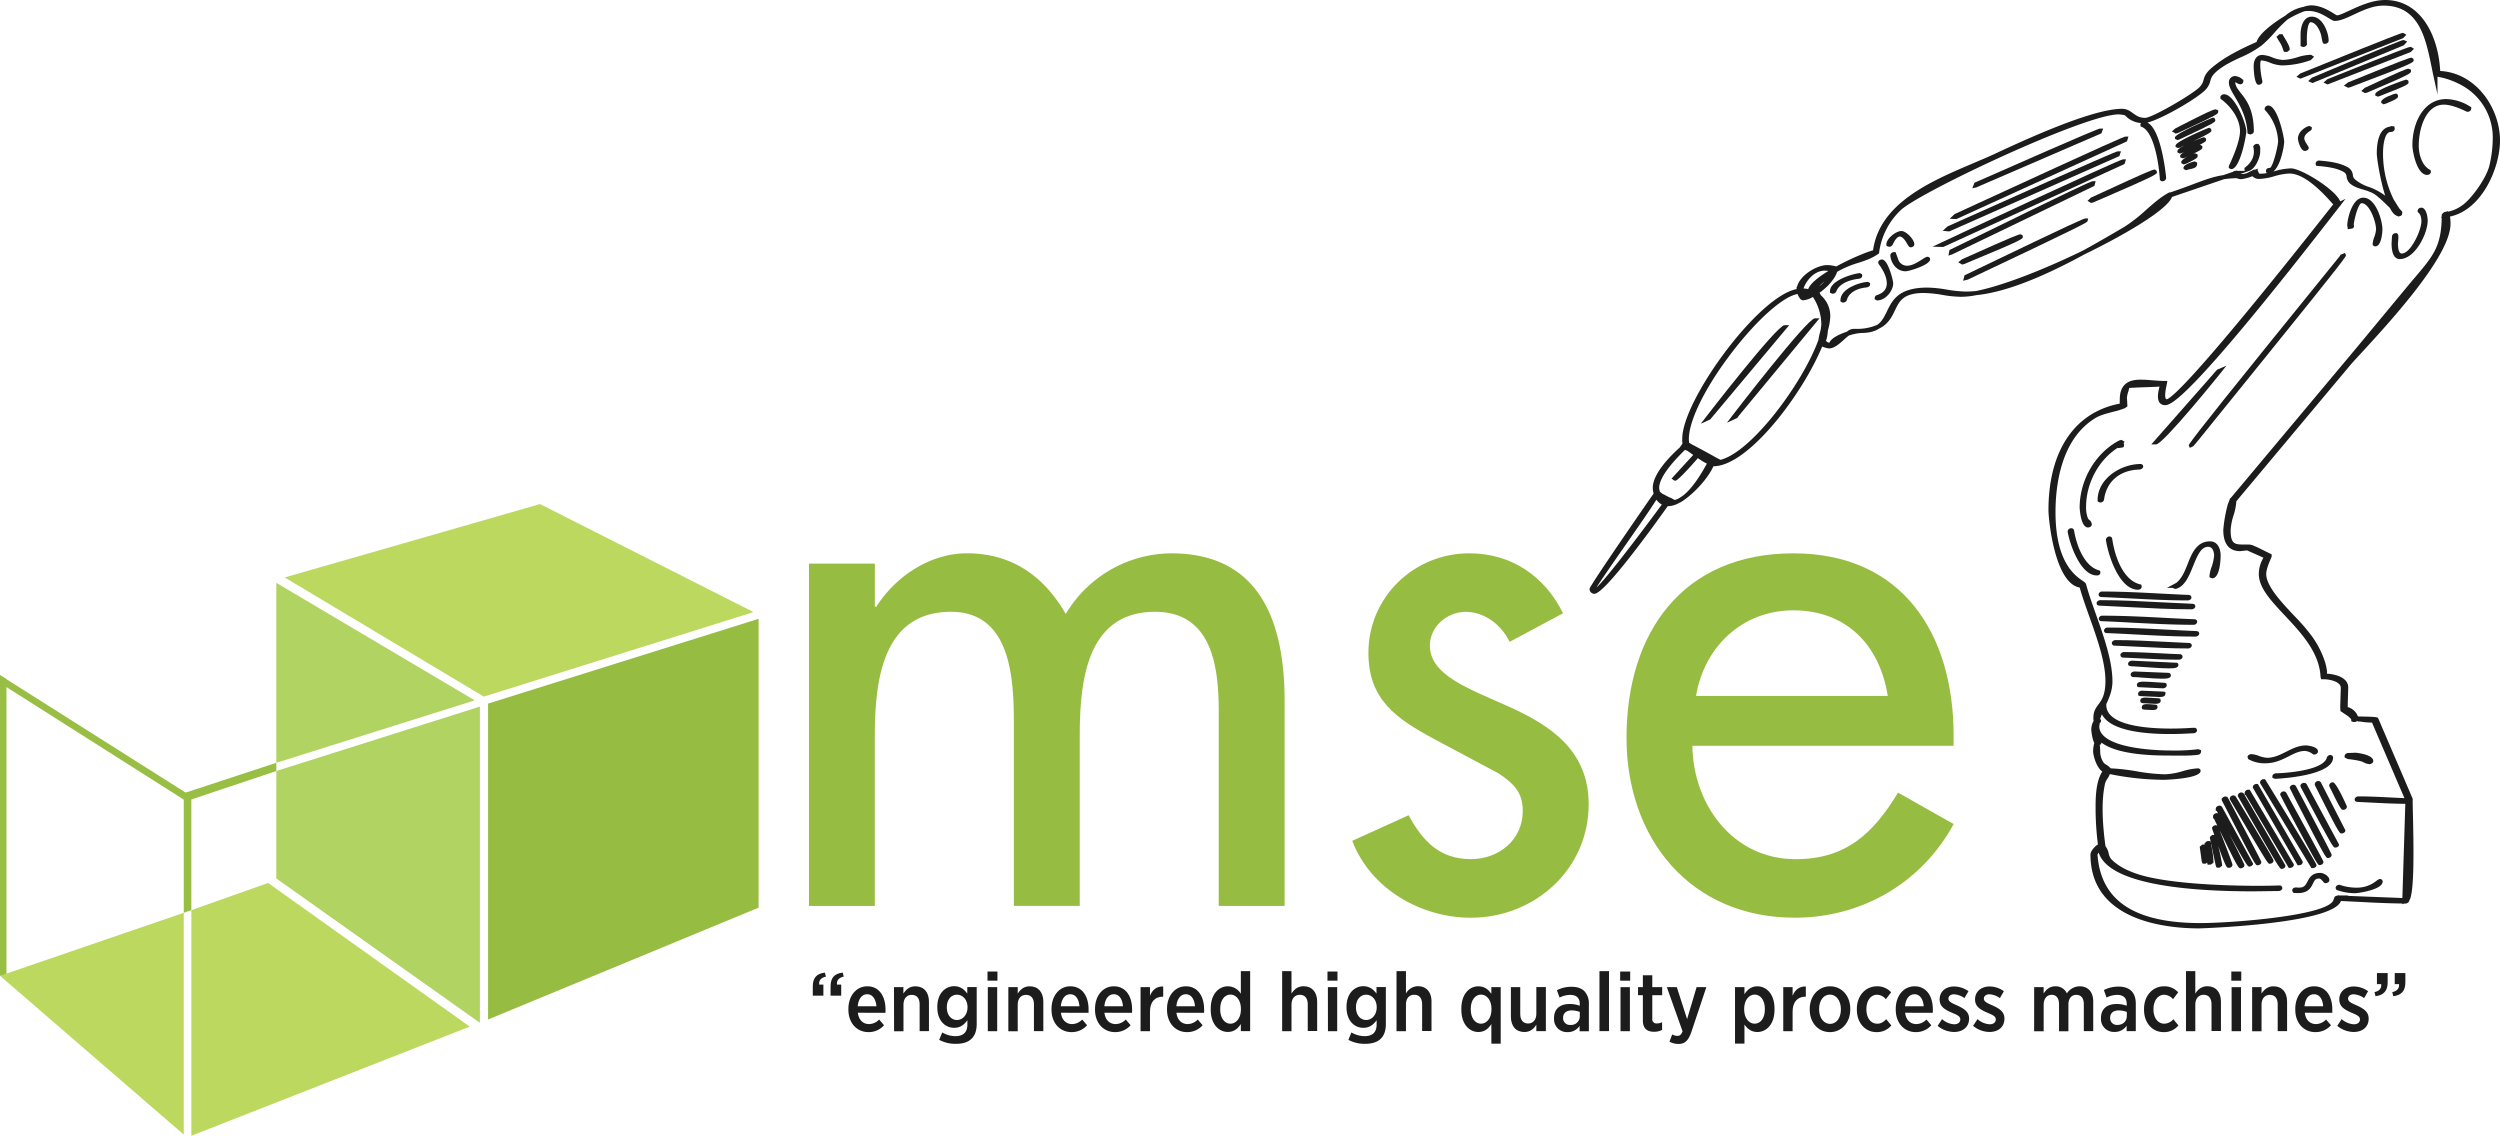 <svg xmlns="http://www.w3.org/2000/svg" viewBox="0 0 1310.3 595.28"><defs><style>.cls-1{fill:#1c1c1c;}.cls-2,.cls-6{fill:#96bc41;}.cls-2{fill-rule:evenodd;}.cls-3{fill:#bcd85f;}.cls-4{fill:#b0d361;}.cls-5{fill:#98bf43;}</style></defs><g id="Layer_2" data-name="Layer 2"><g id="Layer_1-2" data-name="Layer 1"><g id="Layer_2-2" data-name="Layer 2"><g id="Layer_1-2-2" data-name="Layer 1-2"><path class="cls-1" d="M1310.3,73.65c0-17-12.57-35.46-31.34-36.44C1278,18.51,1268.65,0,1250.1,0c-6.77,0-13.71,3.22-18.77,5.55-2.75,1.28-5.35,2.5-6.48,2.5a13,13,0,0,1-1.62-.93c-2.6-1.62-7-4.32-12-4.32a13.33,13.33,0,0,0-4,.83,20.35,20.35,0,0,0-9.52,4.64c-6.36,3.79-13.82,9.53-15,13.73-8,3.55-16.27,7.53-23.14,13.24-3.61,3-4.15,4.91-4.64,6.63a7.78,7.78,0,0,1-2,3.68c-3.19,3.53-24.89,16.22-28.61,16.22-3,0-4.59-1.15-6.34-2.4-1.57-1.16-3.21-2.34-5.76-2.34-15.9,0-51.38,16.47-66.52,23.51l-.89.42c-3.29,1.52-6.89,3-10.72,4.66-21.82,9.25-48.91,20.74-52.39,45.57-3.63,1-11.8,4.37-19.24,8.44h-.12a18.36,18.36,0,0,0-4.66-.69c-5.52,0-14.41,5.36-15.83,11.46l-.22-.09v1.2c-20.44,4-59.93,58.4-59.93,78.4a20.94,20.94,0,0,0,.1,2.63l-1.47,2.06c-4.64,4.17-14.08,13.54-14.08,21.1a11.76,11.76,0,0,0,.44,3c-.69.93-33.57,48.34-33.57,49.91a2.5,2.5,0,0,0,2.4,2.6h.17c5.48,0,31.93-36.8,38.41-45.93h.44a12.3,12.3,0,0,0,5.57-1.71l.46-.2a17.22,17.22,0,0,0,3-2c5.71-4.17,12-11.41,14.47-17h0c18.08,0,46.45-37.32,57-62.75a12.72,12.72,0,0,0,3.58,1c2.72,0,5.4-2.4,8-4.73a28.3,28.3,0,0,1,2.36-2,25.73,25.73,0,0,1,6.55-1.37c4,0,7-.76,9.37-2.31,4.86-2.38,6.68-6.18,8.27-9.52,2.36-4.91,4.37-9.13,15.19-9.13a63.66,63.66,0,0,1,9.64,1,60.24,60.24,0,0,0,9.94,1,42.52,42.52,0,0,0,7.88-.86c14.43-1.47,33-8.49,56.76-21.42,19.82-9.62,43.23-23.07,45.81-30.06l27.26-9.3a56.77,56.77,0,0,1,6.65-.54,6.15,6.15,0,0,0,2.31.54,23.39,23.39,0,0,0,5.93-1.57,4.75,4.75,0,0,0,3.29,1.44,31.54,31.54,0,0,0,8.18-1.42,32,32,0,0,1,8-1.42c8.37,0,18.35,11.14,22.11,15.33l.76.84-1.38,1.74c-73,92.61-84.19,100.24-85.88,100.39-.81,0-.81-1.89-.81-2.09a23.63,23.63,0,0,1,.62-4.66l.54-2.84h-1.38c-2.16,0-4.39-.18-6.55-.35s-4.08-.32-5.92-.32c-2.72,0-5.62.32-7.8,2l-.66.57c-1.6,1.55-2.65,4-2.65,7.87v.47a15.14,15.14,0,0,0,0,1.65c-23.75,4.53-37.37,24.83-37.37,55.87,0,4.84,3.29,38.36,16.37,40.52,1.28,4.59,3.09,9.71,5,15.08,4,11.17,8.49,23.8,8.49,33.86,0,7.39-2,10.09-3.74,12.45-1.32,1.79-2.57,3.46-2.57,6.79a6.21,6.21,0,0,0,.12,1.72,9.12,9.12,0,0,0-1.22,4.62c0,.41.41,4.88,1.57,6.94a17.08,17.08,0,0,0-.62,4.32c0,2.16,1.67,8.44,4.81,10.67-3.51,5.4-3.51,14.23-3.51,19.12a152.71,152.71,0,0,0,.86,16l.35,3.14h0c-1.26.54-3.9,3.38-3.9,5.22,0,34.95,39.85,38.72,57,38.72.71,0,69.94-2.23,74.28-14.35,2.94.12,5.91.29,8.88.42,7.63.41,15.53.81,23.29.88v.4l1.06-.4a2.24,2.24,0,0,0,2.11-.64.61.61,0,0,0,.21-.24l.87-1.94c1.76-5.87,1.84-21.37,1.32-43.73-.1-3.88-.17-6.94-.12-8.05v-.27l-18-42c-.37-.81-.41-1-10.62-1.16h-.08a8,8,0,0,0-5.39-4.93l.29-10.14a5.18,5.18,0,0,0-1.55-3.92c-2.53-2.63-7.23-3.29-9.64-3.44l.1-1.08a31.45,31.45,0,0,0-1.08-5.08,49.12,49.12,0,0,0-6.87-13.47,101.74,101.74,0,0,0-9.28-10.72c-6.87-7.31-14.65-15.6-14.65-21.88,0-2.31,1.35-5.55,2.16-7.49.62-1.39.79-1.81.69-2.33l-.1-.56-.56-.25-2.21-1.08c-1.55-.78-2.9-1.42-4-2l-2.65-1.16a6.79,6.79,0,0,0-2.26-.58h-2.28c-5.1,0-7.44,0-7.44-7.44a29.86,29.86,0,0,1,1.5-7.78,30.09,30.09,0,0,0,1.48-7.46l.09-.12,59.6-71.19c1.16-1.37,3.44-3.83,6.31-6.94,15-16.35,46.26-50.36,46.26-67.19a21.72,21.72,0,0,0-.27-3.78C1300.92,109.94,1310.3,87.93,1310.3,73.65ZM1169.18,261l-.47.32v.24l-1.08,2.8a74.68,74.68,0,0,0-2.36,13.35c0,9.23,4.73,11.16,8.83,11.16h0l3.65-.39h0l8.54,3.8-.88,1.72a16.77,16.77,0,0,0-1.52,6.79c0,7.32,6.33,14,13.64,21.81,8.52,9.08,18.16,19.36,18.73,32.29l.29,1.11h1.1c2.82,0,6.68.79,8.34,2.53a2.79,2.79,0,0,1,.87,2.18l-.3,9.23h0v.89l.12,1.88.84.54c1,.69,1.91,1.26,2.67,1.8a6.11,6.11,0,0,1,.67.46l1.44,1.4v.25l.08.88.73.29.67.1a3.06,3.06,0,0,0,1.71-.51l1,.39v-.22a41,41,0,0,0,6.73.64l17,39.6-7-.34c-5.67-.3-11.49-.59-17.21-.59-.66,0-1.89.57-1.89,1.62l.22.81.59.32.52.14,8.44.42c5.5.27,11.16.57,16.78.59l-1.54,49.37-28.76-1.13.44-.19h-5.1v-.23l-.52.25a3.14,3.14,0,0,0-1.57.66l-.52,1.38c-1.67,8.51-53.76,12.39-69.76,12.39-34.64,0-52.34-11.76-54-35.95l.61-1c5.3,16.66,46.4,20.32,81,20.32l13.37-.17c.64,0,1.91-.5,1.91-1.6l-.22-.76-.81-.56h-.37c-3.41.12-7.36.19-11.73.19-10.08,0-44.44-.44-62-5.91-6.55-2.06-11.38-4.74-14.7-8.22a7.79,7.79,0,0,1-1.25-3.07,8.8,8.8,0,0,0-1.64-3.58c-1.23-9.3-2.53-22.67-.18-32.93a8.87,8.87,0,0,1,1.28-2.53,14.51,14.51,0,0,0,1.21-2.31,146.51,146.51,0,0,0,28.33,3c.23,0,19.24-.49,19.24-4.73l-.22-.79-.83-.49H1152a33.49,33.49,0,0,0-8,1.47,37.52,37.52,0,0,1-9.28,1.65,95.68,95.68,0,0,1-15-1.6,106.2,106.2,0,0,0-13.42-1.52l-.89-.83a7.5,7.5,0,0,0-1.52-1.11,5,5,0,0,1-1.25-.93,10.44,10.44,0,0,1-1.89-5.89c0-1.3-.1-2.5-.2-3.53a1.48,1.48,0,0,0,.88-1.2c9,6.77,28.84,6.79,36.62,6.79h6.25a51.89,51.89,0,0,0,7.68-.41,1.77,1.77,0,0,0,1.65-1.6v-.83l-1.42-.49H1152a97.37,97.37,0,0,1-13,.68c-18.72,0-38.72-3.31-38.72-12.66,0-.15.07-.42.12-.74a9.41,9.41,0,0,0,.13-1,1.39,1.39,0,0,0,.69-1.11,1.34,1.34,0,0,0-.49-1c.26-.84.61-1.67.93-2.48,4.26,8.42,21.12,10.35,35.58,10.35,5.57,0,10.06-.29,11.75-.39l.66,0c.66,0,1.87-.54,1.87-1.61l-.25-.82-.81-.46h-1c-1.53.1-6.07.42-11.68.42-12.64,0-33.84-1.6-33.82-12.34V369c1.67-3.56,3.21-7.32,3.21-11.91,0-10.72-4.59-23.65-8.64-35.09-2-5.64-3.9-11-5.17-15.77-.18-.71-.79-1.1-1.84-1.84-3.91-2.67-14.19-9.72-14.19-35.92,0-13.79,2.72-38.58,21.2-49.53,2.36-1.4,5.89-2.3,9-3.11a42,42,0,0,0,5.82-1.77,3,3,0,0,0,.83-.47l.76-.46v-.25l.07-.07-.24-4.42a14,14,0,0,1,.68-3.06,19.57,19.57,0,0,0,.52-2c3.12-.2,6.23-.3,9.3-.42,2.21-.07,4.42-.15,6.58-.27l-.32,1.25c-.81,3.49-.66,5.84.42,7.22a3.4,3.4,0,0,0,2.74,1.22c2.68,0,10.78,0,89.18-101.07l2.38-3.07a1.45,1.45,0,0,0,.56-.71l2.5-3.24-2.75,1.3c-2.65-6.38-20.56-17.29-25.79-17.29a34.11,34.11,0,0,0-8.68,1.49l-.57.15c4-3.29,5.67-13.65,5.67-15.66,0-2.28-3.48-18.92-8.32-18.92a2.12,2.12,0,0,0-1.49.66,1.59,1.59,0,0,0-.42,1.16v.39l.26.27A25.38,25.38,0,0,1,1194,74c0,2.18-2.55,13.23-4.27,14-1.89,0-2.08,1.13-2.08,1.57v.73l.71.35a18,18,0,0,1-3.59.39,1.09,1.09,0,0,1-.81-.25l-.78-1.74.42-.71-1.67.56a2.24,2.24,0,0,0-1.55.52,16.83,16.83,0,0,0-1.62.74,6.52,6.52,0,0,1-3,1h-1.55l4.49-1.55c3.42-1,5.92-7.26,5.92-10v-1.3a3.48,3.48,0,0,0-.62-2.5l-.49-.42H1183a2.34,2.34,0,0,0-1.6.69l-.46.63.12.57c1.25,5.54-2.46,9-4.12,10.31l-.57.44V89.3l.52.25h-4.44v-.22l-.64.22a2.2,2.2,0,0,0-1.49.51l-5.08,1.74c-5.11.77-9.08,2.26-15.09,4.49-3.29,1.26-7.32,2.75-12.54,4.52h0a2.38,2.38,0,0,0-1.57.56c-3.83,2.11-7.47,5.33-11.29,8.69a82.21,82.21,0,0,1-11.39,8.89l-.93.54c-6.16,3.6-13.13,7.7-20.78,11.87-22.12,10.75-43.07,18.65-56.05,21.18-1.82.17-3.56.27-5.23.27a66.83,66.83,0,0,1-9.88-1,64.72,64.72,0,0,0-10.29-1.08c-15.21,0-18.43,6.67-21.27,12.54-1.35,2.75-2.6,5.35-5.06,7a26.51,26.51,0,0,1-10.13,2.11h-2.38a5.71,5.71,0,0,0-3.36,1.47c-3.17,1.06-8,3-9.23,5.81a4.65,4.65,0,0,1-1.28-.54l-.44-.46.57-2.11a24.68,24.68,0,0,0,.39-3.21,31.08,31.08,0,0,0,1.28-7.59,14.4,14.4,0,0,0-4.91-10.94c-.25-.49-.47-1-.71-1.38a38,38,0,0,0,4.44-3.77c1.59-1.62,3.92-4.42,4.76-7.19A50.69,50.69,0,0,1,974,137.76c3.6-1.17,7-2.28,10.4-4.66l.44-.29.12-1a37.29,37.29,0,0,1,11.54-21.93c11-9.77,96.28-49.92,113.85-49.92a16.18,16.18,0,0,1,3.32.45l1.59,1.45a12.93,12.93,0,0,0,6.9,2.64,1.39,1.39,0,0,0-.3,1.16l.08.64.61.21c5.69,2.24,8.66,16.08,9.47,27.29v.59l1,.62h.31a1.93,1.93,0,0,0,2-1.75c0-.27-2.33-25.34-9.84-29,8.2-2.13,26.73-13.1,30.55-17.3a10.16,10.16,0,0,0,2.46-4.63c.49-1.57.88-2.92,3.78-5.33,3.48-2.89,7.77-4.9,11.92-6.87a53.67,53.67,0,0,0,11.22-6.33,62.52,62.52,0,0,0,6.7-6.72,74.57,74.57,0,0,1,6.86-6.91,53.49,53.49,0,0,1,8.74-4.26,13.63,13.63,0,0,1,2.21-.18c4.46,0,8.1,2.27,10.55,3.76,1.42.88,2.36,1.47,3.21,1.47,2.92,0,6.24-1.57,10.07-3.36,4.66-2.18,9.93-4.66,15.48-4.66,18.6,0,22.08,17,25.15,31.9.3,1.45.57,2.85.86,4.2l2.28,10.38V40.2l2.53.52a41.35,41.35,0,0,1,11.21,4.58,31.15,31.15,0,0,1,15.24,27,64.5,64.5,0,0,1-1.74,14.38c-1.5,6.41-8.88,16.78-13.67,20.49a19.47,19.47,0,0,1-7.16,3.58l-.74.15a.81.81,0,0,0-.22,0l.07-.27-1.17.39a2.86,2.86,0,0,0-1,.27l-1.05,1a1.2,1.2,0,0,0-.08.42v.69l-.29.95.29-.1c-.26,15-4.66,20.1-13.88,31-1.6,1.87-3.34,3.93-5.23,6.23l-26,31.36-63.58,75.93h0ZM901.73,241l-2.45-1.27L898,239l-1.79-1c-4.49-2.46-7.38-4-9.22-4.93l-1.67-1c-1.4-8.79,7-27,21.54-46.22,13.55-17.94,27.71-30.55,35.31-31.75a6.85,6.85,0,0,0,.94,1.92l.17.24a2.25,2.25,0,0,0,1.76,1.15,12.06,12.06,0,0,0,5-1.71c.1,0,.22.09.3.14l1.25,2.19a26.75,26.75,0,0,1,3,11.85,19.33,19.33,0,0,1-.83,4.83,28.18,28.18,0,0,0-.66,3.39c-8.42,23.16-35.24,58.91-51.37,62.91ZM871,264.46l-1.1,1.45c-14,19-29.23,38.65-33.13,42,1.67-2.82,8.54-12.71,14.7-21.54,6.87-9.85,13.89-19.93,16.68-24.47A8.54,8.54,0,0,0,871,264.46Zm5.74-2.94-1.18-.69h-.29c-.29-.12-.69-.34-1.15-.58-1.15-.62-2.09-1.11-2.87-1.48l-1.23-1-.22-.81a7,7,0,0,1-.2-1.2c0-4.49,4.57-11.22,13.52-19.95l1.25.46,3,2.11v.15l-11.29,12.34,1.65,1.08h.35c1.59,0,11.55-11.5,11.8-11.83,3.14,2.16,4,2.56,4.44,2.61a3.84,3.84,0,0,0,.22.39c-4.17,7.68-8.37,13.42-12.27,16.51a27.37,27.37,0,0,1-2.75,1.77,10.53,10.53,0,0,1-1.72.66Zm79.68-119.68,1.89.17c-5.2,3.17-9.45,6.53-10.55,9.4a.29.29,0,0,0-.12.1,14.91,14.91,0,0,0-2.39-.32c1.68-4.69,6-9.35,11.18-9.35Zm-2.77,8.07c.9-.93,1.81-1.79,2.69-2.58a19.12,19.12,0,0,1-2.5,2.51Z"/><path class="cls-1" d="M935.3,170.43c-4,0-40.71,47.53-41.07,48l-2.8,3.66,4.93-2.26,41.39-49.39Z"/><path class="cls-1" d="M907.89,217.91l-2.75,3.65,5.58-2.6v-.29l42.91-51.83H951.2C947.15,166.84,908.29,217.39,907.89,217.91Z"/><path class="cls-1" d="M974.34,146.08a1.81,1.81,0,0,0,1.74-1.62l-.19-.75-1-.54h-.42c-3.14.32-15.34,3.68-15.34,9.52v.74l.67.3.73.21a2,2,0,0,0,1.89-1.17C964.33,147.75,971.37,146.43,974.34,146.08Z"/><path class="cls-1" d="M978.61,147.75c-4,.27-14,3.54-14,9.6V158l1.08.59H966c.62,0,1.75-.37,1.94-1.28,1.18-4.44,6.12-6.33,10.41-6.67.9-.12,1.81-.67,1.81-1.62v-.67l-1.17-.63Z"/><path class="cls-1" d="M986.39,136c-.78,0-2,.49-2,1.6l.24.78c1.62,2.09,4.27,6.16,4.27,10.11,0,3-1.67,5-4.93,6.11a1.76,1.76,0,0,0-1.42,1.57v.64l1.1.63h.3c4.26,0,8.31-5,8.31-8.9C992.3,147.14,989.58,136,986.39,136Z"/><path class="cls-1" d="M990.12,129.35a2.17,2.17,0,0,0,1.87-1.11c1.15-2.62,2.57-4.26,3.7-4.26,1.69,0,3.21,2.6,4,4,.61,1,.93,1.64,1.74,1.64s1.91-.49,1.91-1.64c0-2.31-4.14-6.9-6.8-6.9-2.84,0-7.85,4-7.85,7v.71l.61.32Z"/><path class="cls-1" d="M1010.58,134.6h-.29c-.71,0-1.42.44-3,1.45-2,1.27-5,3.21-7.56,3.21a4.85,4.85,0,0,1-4.61-2.72l-1.62-4.4h-.81a1.87,1.87,0,0,0-1.94,1.72c.32,4,3.24,8.32,8,8.32,1.87,0,12.89-3.34,12.89-6.3l-.23-.81Z"/><path class="cls-1" d="M1101.4,69.89l.91-2.5h-1.64c-.47,0-1.45,0-64.3,27.73l-1.52.66-1.13,2.9,2-.42Z"/><path class="cls-1" d="M1114.78,74.09l.8-2.51H1114c-.71,0-6.92,2.61-78,35.31-6,2.75-10.21,4.69-11.56,5.33l-2.58,2.43,3.51.17Z"/><path class="cls-1" d="M1110.36,82l.47-.2.8-2.5h-1.57c-.73,0-7.21,2.65-79.55,35-5,2.25-8.56,3.85-9.77,4.36l-2.52,2.31,3.41.34Z"/><path class="cls-1" d="M1113.5,86l.78-2.48h-1.57c-2,0-94.69,43.33-95.6,43.77l-4.22,2,5.64.15L1113,86.18Z"/><path class="cls-1" d="M1097.72,97.4l.66-2.43h-1.49c-1,0-11.12,4.74-63.83,30.55l-10.77,5.25-.52.25-.56,2.94,1.84-.56,74.2-35.75Z"/><path class="cls-1" d="M1033.43,136.73c26.8-11.11,26.8-11.53,26.8-12.66l-.27-.86-.67-.29-.44-.1c-.71,0-3.48.93-28.44,12.15l-2.08.93-2,1.6,2.14,1.17,1-.27C1030,138.16,1031.44,137.57,1033.43,136.73Z"/><path class="cls-1" d="M1037.48,140.54l-7.34,3.53-.49.22-.73,2.85,2.5-.61c62.4-29.5,62.52-30,62.69-30.6l.37-1.43H1093C1092.22,114.5,1087.51,116.44,1037.48,140.54Z"/><path class="cls-1" d="M1129.47,88.88h-.34c-.91,0-5.2,1.77-27.14,11.91-3,1.4-5.32,2.45-6.14,2.82l-1.76,1.69,1.89,1.08,1.08-.27,4.69-2c28.76-12.46,28.76-12.81,28.76-13.91l-.23-.76Z"/><path class="cls-1" d="M1161.23,57.31c-1.21,0-5.5,2-17.75,8.29-1.57.81-2.77,1.42-3.33,1.69l-1.82,1.6,2,1.13,1.16-.3c.41-.2,1.67-.78,3.38-1.6,17.74-8.17,17.74-8.48,17.74-9.54v-.71l-.63-.32Z"/><path class="cls-1" d="M1160.07,61.65h-.32c-.19,0-19.82,8.32-19.82,10.4v.66l1.27.72,1.11-.35c.32-.17,1.25-.61,2.52-1.2,16.27-7.61,16.27-7.95,16.27-8.95l-.22-.77Z"/><path class="cls-1" d="M1158,67h-.35c-.17,0-17.4,7.14-17.4,9.3V77l1.28.61,1.69-.44c-1.17.71-2,1.42-2,2v.69l1.27.64,1-.3c.15-.07.59-.24,1.13-.49-1.13.74-1.94,1.43-1.94,2v.72L1144,83l1.13-.29c.1-.08.52-.25,1.06-.5a.66.66,0,0,1,.19-.09c-1.64.91-3.11,2-3.11,2.72v.66l1.2.69,1.35-.39c6-2.85,6-3.31,6-4.08V81l-1.1-.61h-.3a4.05,4.05,0,0,0-1.13.32c4.94-2.36,5-2.75,5-3.51v-.66l-1.11-.64h-.29c3.29-1.62,3.39-2,3.39-2.68l-.23-.78-.83-.49h-.32c-.05,0-2.9,1-5.91,2.33,10-4.76,10.06-5.13,10.06-6l-.22-.76Zm-14.78,10.15V77c.37-.17.86-.42,1.47-.69a.94.94,0,0,1,.23-.1c-.58.31-1.17.65-1.66.94Z"/><path class="cls-1" d="M1150.14,84.64c-.4,0-5.7,1.47-5.7,3.24v.64l1.21.69,1-.25a8.72,8.72,0,0,1,1.42-.37c1.38-.27,3.49-.69,3.49-2.67v-.69l-1.11-.59Z"/><path class="cls-1" d="M1165.67,49.4a2.18,2.18,0,0,0-1.57.71,1.23,1.23,0,0,0-.35,1v.59l.45.34c4.53,3.36,9.83,9.77,9.83,16.79,0,3.58-2,10.06-5.64,17.74a1.54,1.54,0,0,0-.24.81V88l1,.62h.32c4.74,0,7.88-18,7.88-19.68C1177.4,65,1171.29,49.4,1165.67,49.4Z"/><path class="cls-1" d="M1171.56,43.15v-.1l.76.41a3.91,3.91,0,0,0,1.89.72,1.61,1.61,0,0,0,1.13-.47,1.65,1.65,0,0,0,.44-1.23v-.54l-.44-.34a6.7,6.7,0,0,0-3.9-1.74,3.21,3.21,0,0,0-3.23,3.21c0,.1,0,.2,0,.3,0,2,1.32,4.29,3,7.11,2.58,4.37,6.16,10.36,6.73,18.77v.64l.58.32.76.25c.67,0,2-.49,2-1.62,0-11.51-4-16.52-6.9-20.17C1172.78,46.58,1171.56,45.06,1171.56,43.15Z"/><path class="cls-1" d="M1212.86,29.72l-1.6-1h-.32a26.51,26.51,0,0,0-7,1.33,28.39,28.39,0,0,1-7.36,1.37,16.93,16.93,0,0,1-5.64-1.35,15.64,15.64,0,0,0-5.3-1.27c-2.75,0-4.45,2.3-4.45,6,0,.1.1,9.65,2.58,9.65.66,0,2-.49,2-1.67v-.3c-.93-3.56-1.61-10.11-.66-10.82a14.82,14.82,0,0,1,4.49,1.13,18.8,18.8,0,0,0,6.48,1.5,45,45,0,0,0,15.09-2.82Z"/><path class="cls-1" d="M1194.4,21.43a15.64,15.64,0,0,1,2.28,4.81l.45.93,1.54.07,1.38-1v-.59c0-1.23-1.11-3.29-3-6.38l-.77-1.35h-1.57l-1.59,1.35.52.86C1193.89,20.57,1194.13,21,1194.4,21.43Z"/><path class="cls-1" d="M1206.47,24.45l.64.19a2.38,2.38,0,0,0,1.62-.68l.39-.57V22.9c-.2-3.09,0-9.52,1.5-11.07.17-.18.27-.18.34-.18,2.85,0,4.79,4,5.5,6.44.07.2.17.76.29,1.38.52,2.77.64,3.51,1.74,3.51.69,0,2-.47,2-1.62,0-4.3-3.11-12.63-8.83-12.63-4.34,0-5.89,5.06-5.89,9.41v6Z"/><path class="cls-1" d="M1259.5,20l1.74-1.8-1.62-.93h-.29c-.69,0-4.49,1.33-46,18.14-3.93,1.57-6.78,2.75-7.68,3.09l-2.07,1.74,2.11,1Z"/><path class="cls-1" d="M1261.66,21.77l-1.57-.69-.47-.09c-.78,0-7,2.48-40.48,16.61-3.76,1.57-6.51,2.75-7.41,3.12l-2,1.81,2.26,1,47.92-19.8Z"/><path class="cls-1" d="M1219.8,41.53l-2,1.74,2.11,1,43.58-17,1.74-1.69-1.59-1h-.34c-.82,0-6.9,2.28-37.82,14.67Z"/><path class="cls-1" d="M1265.05,31.54l-.2-.76-.78-.52h-.35c-.86,0-5.72,1.8-28.9,11.24-2.09.83-3.64,1.47-4.23,1.72l-2.13,1.67,2.23,1.1.91-.2c.59-.24,2.16-.83,4.3-1.64C1265.05,33.14,1265.05,32.69,1265.05,31.54Z"/><path class="cls-1" d="M1240.58,48.57c.32-.17,1.2-.54,2.46-1.06,20.61-8.76,20.61-9.15,20.61-10.23V36.6l-.62-.35-.78-.24c-.91,0-4.37,1.39-20,8.73-1.33.61-2.36,1.1-2.83,1.3l-1.86,1.65,2,1.12Z"/><path class="cls-1" d="M1262.4,43l-.25-.85-.69-.33-.46-.09c-.17,0-16.07,5.35-16.07,7.58v.74l1.34.61.87-.25c.21-.1.93-.39,1.91-.76C1262.4,44.47,1262.4,44.05,1262.4,43Z"/><path class="cls-1" d="M1255.55,49.08c-.64,0-7.48,2.41-7.48,4.23v.63l1.2.74,1.23-.37c6.08-2.45,6.37-3.07,6.37-4l-.16-.74-.82-.54Z"/><path class="cls-1" d="M1272.16,91.68a2.26,2.26,0,0,0,1.55-.68,1.59,1.59,0,0,0,.32-1.26l-.07-.53-.49-.28c-4.25-2.35-5.75-8.27-5.75-12.61,0-8.64,3.51-21.47,13.2-21.47,4.13,0,9.48,2.51,11.24,3.36.74.32.86.39,1.15.39a2.12,2.12,0,0,0,1.5-.66,1.48,1.48,0,0,0,.42-1.15v-.56l-.47-.3a24.36,24.36,0,0,0-12.71-4c-11.58,0-17.66,12.12-17.66,24.1C1264.34,78.68,1266.49,91.68,1272.16,91.68Z"/><path class="cls-1" d="M1231.67,96.17c2,1.72,4.28,2.41,6.73,3.14.64.2,1.25.37,1.89.59h.15c.9.37,1.83.71,2.84,1.18a12.9,12.9,0,0,1,2.65,1.74c2.09,1.74,4.2,3.73,6.68,6.21,1.27,2.5,2.6,3.88,4.05,4.22l.29.29h0l.34-.17h0a2.14,2.14,0,0,0,1.45-.61,1.18,1.18,0,0,0,.19-.25l.2-1.42-.74-.89-.91-1-2.79-4.44A54,54,0,0,1,1249,80c0-3.75.79-10.84,4-10.84h0a2.16,2.16,0,0,0,1.72-.64,1.46,1.46,0,0,0,.37-1.25l-.15-.86h0v-.17l-1.42-.13a2.21,2.21,0,0,0-1,.28c-4.39.66-6.8,5.52-6.8,14,0,2.47,1.72,13.61,4.4,22.18a32.17,32.17,0,0,0-5.75-3.44,23.81,23.81,0,0,0-3.24-1.3,21.51,21.51,0,0,1-6.69-3.7,3.28,3.28,0,0,1-1.25-2.38,5.26,5.26,0,0,0-3-4.25c-4.29-2.3-9.59-2.92-14.79-3.36a1.88,1.88,0,0,0-1.5.81,1.51,1.51,0,0,0-.1,1.4l.27.61h.69c4.07.39,9.72.91,13.67,3.19a3,3,0,0,1,1.47,2.43A5.81,5.81,0,0,0,1231.67,96.17Z"/><path class="cls-1" d="M1209.37,66.29c-2.48,1.1-5,3.48-5,6.37,0,.74,1.2,6.46,3.7,6.46.67,0,2-.47,2-1.62,0-.39-.17-.61-.49-1.1-.51-.74-1.86-2.68-1.86-3.88,0-1.92,2.08-3.27,2.94-3.85.52-.35,1-.64,1-1.3v-.72l-1.28-.64Z"/><path class="cls-1" d="M1233.39,119.41h.15l.07-.27a1,1,0,0,0,.15-.54v-.81l-.15-.07c.76-5.16,2.75-11.22,4.14-11.22,4.23,0,7.59,9.82,7.59,13.67a13.76,13.76,0,0,1-.91,4,12.45,12.45,0,0,0-.86,3.66v.64l1,.66h.35c3.6,0,3.75-8.79,3.75-8.88,0-4.81-3.53-16.64-10-16.64-5.89,0-8.44,11.19-8.44,14.75l.15.54.12,1.25h0l2.51-.4C1233.14,119.64,1233.27,119.53,1233.39,119.41Z"/><path class="cls-1" d="M1269,108.84a2.06,2.06,0,0,0-1.47.66,1.42,1.42,0,0,0-.39,1.13l0,.49.39.31c1,.82,1.57,2.34,1.57,4.57,0,4.76-5.62,16.88-10.28,16.88-1.3,0-2-1.81-2-5.37,0-.22.08-.61.1-1.06.2-2.62.18-3.34-.31-3.88l-.4-.39h-.51a2,2,0,0,0-2,1.55l-.22,3.8c0,6.82,2.33,8.25,4.29,8.25,8,0,14.63-13.33,14.63-20.15C1272.46,115.56,1272.21,108.84,1269,108.84Z"/><path class="cls-1" d="M1228.93,135.09h0c.78-1.21.68-1.38.54-1.6l-.49-.91-2.41,1v.34c-61.69,76.09-75.63,93.71-78.59,98.13l-.18.1v.1c-.73,1.15-.63,1.3-.56,1.47l.51,1,1.8-.84,2.89-3.44c60.14-74.37,73.64-91.11,76.41-95.33Z"/><path class="cls-1" d="M1164.12,195.21l2.8-3.56-4.89,2.11-34.49,39.15h2.52C1133.77,232.91,1163.83,195.58,1164.12,195.21Z"/><path class="cls-1" d="M1099.39,262.11v.66l1.08.59h.3a1.9,1.9,0,0,0,2-1.47c1.23-9.57,8.34-15.61,18.68-15.78.75-.1,1.84-.64,1.84-1.65l-.2-.76-.84-.51h-.36C1111.24,243.26,1099.39,251.06,1099.39,262.11Z"/><path class="cls-1" d="M1094.36,276.46c.69,0,2-.47,2-1.62a3.26,3.26,0,0,0-1.35-2.38,3.4,3.4,0,0,1-.66-.76,15.26,15.26,0,0,1-1-5.91c0-12.59,6.62-24.74,16.66-31.14v.22l2.58-.35c.07,0,.15-.12.25-.19l.24-.05.05-.39a1,1,0,0,0,.12-.47v-.83l-.36-.17.68-.89-1.67-1-1.2.34c-12.39,6.48-20.71,20.64-20.71,35.22C1090,266.23,1090.46,276.46,1094.36,276.46Z"/><path class="cls-1" d="M1100.54,301.05a1.55,1.55,0,0,0,.27-1.3l-.14-.64-.64-.2c-7.36-2.13-11.54-12.24-13-21l-.37-.74-.56-.24-.47-.07a1.84,1.84,0,0,0-1.94,1.74v0c.93,5.92,6.53,23,15.29,23A2.05,2.05,0,0,0,1100.54,301.05Z"/><path class="cls-1" d="M1122.16,308.41a1.56,1.56,0,0,0,.3-1.3l-.18-.69-.66-.17c-8.54-2.11-13.13-13.74-14.58-23.95l-.29-.69-.76-.44h-.29a1.87,1.87,0,0,0-1.94,1.8v0c.93,7,6.67,26.13,16.88,26.13A2.07,2.07,0,0,0,1122.16,308.41Z"/><path class="cls-1" d="M1157.33,286.59c3,0,3.13,4.08,3.13,4.54a23.43,23.43,0,0,1-1.42,6.29,17.53,17.53,0,0,0-1,4.41v.72l.61.29.78.27c4.4,0,4.45-11.44,4.45-11.93,0-3.43-1.45-7.45-5.57-7.45-7.12,0-9.7,6.67-11.76,12-.51,1.25-1,2.45-1.47,3.51a20.92,20.92,0,0,1-3,4.91l-1.4,1.32-4.93,2.63h3l1.28.59.76-.15c4.44-1.45,6.6-6.78,8.69-11.93S1153.52,286.59,1157.33,286.59Z"/><path class="cls-1" d="M1099.88,311.65l.25.78.56.32.52.17c4.9.18,9.81.45,14.74.69,10.14.54,20.59,1.08,30.78,1.08.61,0,1.86-.49,1.86-1.59l-.25-.79-.56-.34-.52-.15c-4.88-.19-9.74-.47-14.67-.71-10.13-.54-20.61-1.08-30.84-1.08A1.83,1.83,0,0,0,1099.88,311.65Z"/><path class="cls-1" d="M1115.91,318.2c10.77.56,22,1.15,32.85,1.15.66,0,1.87-.54,1.87-1.62l-.25-.81-.57-.31-.51-.15c-5.5-.22-11-.49-16.59-.79-10.53-.56-21.42-1.12-32-1.12-.67,0-1.85.54-1.85,1.62l.18.73.78.52h.35C1105.35,317.64,1110.6,317.93,1115.91,318.2Z"/><path class="cls-1" d="M1149.74,327.47a1.85,1.85,0,0,0,1.87-1.62l-.2-.74-.81-.54h-.3c-5.1-.19-10.2-.46-15.35-.73-10.88-.57-22.14-1.15-33.11-1.15a1.8,1.8,0,0,0-1.86,1.59l.2.76.78.52h.32q8.21.33,16.51.81C1128.3,326.91,1139.14,327.47,1149.74,327.47Z"/><path class="cls-1" d="M1151.85,330.91l-.51-.15c-5.08-.2-10.18-.47-15.29-.74-10.36-.54-21.06-1.1-31.46-1.1a1.83,1.83,0,0,0-1.86,1.62l.19.73.79.54h.32c5.13.2,10.28.47,15.43.74,10.31.54,21,1.1,31.34,1.1.63,0,1.86-.56,1.86-1.62l-.24-.81Z"/><path class="cls-1" d="M1147.75,337h-.32c-4.12-.17-8.29-.39-12.48-.61-8.62-.44-17.55-.91-26.24-.91-.68,0-1.86.54-1.86,1.59l.19.72.74.59h.39c4.3.17,8.64.39,13,.61,8.47.44,17.23.88,25.74.88.67,0,1.85-.54,1.85-1.59l-.2-.74Z"/><path class="cls-1" d="M1143,342.88h-.36c-3.42-.1-6.83-.27-10.24-.47-6.3-.32-12.86-.66-19.23-.66-.67,0-1.84.54-1.84,1.59l.19.71.71.59h.4q4.71.18,9.42.44c6.57.34,13.37.68,20,.68.79,0,1.89-.56,1.89-1.59l-.19-.71Z"/><path class="cls-1" d="M1141,347.37l-23.63-1.1c-.69,0-2,.49-2,1.67l.14.73.59.35.56.14c1.75.08,4.2.25,6.92.44,4.49.32,9.6.69,13.08.69,2.9,0,5.11-.15,5.11-1.81l-.22-.79Z"/><path class="cls-1" d="M1136.91,352.67l-18.21-.74c-.69,0-2,.5-2,1.62l.22.77.76.53h.34c1.23,0,3,.17,5,.32,3.44.24,7.37.54,10.16.54,2.06,0,4.64,0,4.64-1.79l-.22-.74Z"/><path class="cls-1" d="M1134.72,357.92l-.31-.05c-1.8-.09-3.59-.22-5.31-.34-2.08-.15-4.07-.27-5.54-.27-1.25,0-3.58,0-3.58,1.74l.19.86.72.3,12.75.61h0c.62,0,2-.39,2-1.69l-.19-.89Z"/><path class="cls-1" d="M1122.6,362c-.63,0-2,.39-2,1.69l.2.88.79.27h.32c2,.08,3.77.17,5.34.27,1.87.1,3.41.2,4.54.2s3.15,0,3.15-1.72v-.86l-.84-.24Z"/><path class="cls-1" d="M1131.49,366l-.3-.05c-1.1,0-2.16-.12-3.12-.16-1.39-.1-2.6-.18-3.48-.18s-2.85,0-2.85,1.72l.2.78.61.33.49.12c1.28,0,2.48.12,3.56.19,1.23.08,2.28.13,3.09.13s2.78,0,2.78-1.72l-.2-.88Z"/><path class="cls-1" d="M1130,369.36l-2.43-.22c-1-.05-1.81-.1-2.43-.1s-2.6,0-2.6,1.69l.22.91.81.25.3.05,2.45.12c.91,0,1.62.09,2.14.09,1.57,0,2.35-.54,2.35-1.69l-.19-.81Z"/><path class="cls-1" d="M1178.6,398a17.31,17.31,0,0,0,8.66,2.06c5.15,0,9-2,12.37-3.68,2.92-1.49,5.42-2.79,8.41-2.79a7.52,7.52,0,0,1,4,1.54l.52.35h.34c.79,0,2-.54,2-1.65,0-2.72-6.11-3.14-6.16-3.14-4,0-7.24,1.67-10.41,3.26s-6.3,3.22-10.11,3.22a14.61,14.61,0,0,1-4.32-1,12.87,12.87,0,0,0-3.92-.91c-.64,0-2,.42-2,1.59l.32.94Z"/><path class="cls-1" d="M1191,406.92v.72l.62.29.8.27h0c.29,0,30.4-1.23,30.4-11.21l-.24-.79-.84-.49h-.29a2,2,0,0,0-1.92,1.35c-1.3,5.47-15.14,7.85-26.6,8.25C1192.27,405.31,1191,405.77,1191,406.92Z"/><path class="cls-1" d="M1238.47,399.39a8.81,8.81,0,0,0,3.41,1.13c.72,0,2-.56,2-1.64,0-3.56-9.23-4.37-9.35-4.37l-4,.17c-.59.1-1.67.56-1.67,1.62v.7l1.62.83S1236.41,398.41,1238.47,399.39Z"/><path class="cls-1" d="M1220.76,411.69l.14.54c.12.26.49,1,1,2,5,10.21,5.29,10.21,6.25,10.21a1.87,1.87,0,0,0,1.94-1.67c0-.13-5.55-12.74-7.36-12.74A1.88,1.88,0,0,0,1220.76,411.69Z"/><path class="cls-1" d="M1227.28,436.84c.69,0,2-.49,2-1.65l-12.86-25.12-.45-.47-.34-.17-.44-.07a1.87,1.87,0,0,0-2,1.66l.12.54c.22.47.86,1.7,1.69,3.41C1225.93,436.84,1226.25,436.84,1227.28,436.84Z"/><path class="cls-1" d="M1225.93,442.61l-17-31.64-.47-.46-.39-.15-.39-.07c-.84,0-2,.56-2,1.64l.15.56c.25.47.91,1.75,1.87,3.51,15,28.25,15.24,28.25,16.22,28.25S1225.93,443.73,1225.93,442.61Z"/><path class="cls-1" d="M1202.87,411.54l-.37-.17-.44-.08a2.23,2.23,0,0,0-1.52.66l-.45.62.05.51,2.12,4.28c16.63,32.34,16.8,32.34,17.81,32.34.69,0,2-.47,2-1.62,0-.23,0-.79-18.76-36.1Z"/><path class="cls-1" d="M1215.75,453.4c.83,0,2-.52,2-1.62,0-.47,0-.59-17.55-32.73l-1.94-3.59-.44-.44-.37-.14-.44-.08a1.86,1.86,0,0,0-1.94,1.67l2.26,4.49C1214.67,453.4,1214.74,453.4,1215.75,453.4Z"/><path class="cls-1" d="M1187.14,408.4h-.61a1.86,1.86,0,0,0-2,1.67v.32l26.63,44.09.31.54h.67c.66,0,2-.49,2-1.62s-26.4-44.07-26.67-44.49Z"/><path class="cls-1" d="M1182.7,410.88a2.3,2.3,0,0,0-1.55.66l-.37.59v.74l23.46,40.63h.66c.69,0,2-.47,2-1.62v-.32l-23.53-40.68Z"/><path class="cls-1" d="M1177,416.69l22.59,38.21h.64c.66,0,2-.49,2-1.62V453l-23.1-39.09h-.66a1.85,1.85,0,0,0-2,1.67v1.15Z"/><path class="cls-1" d="M1175.51,421.87c19.23,33.54,19.41,33.54,20.36,33.54.79,0,1.94-.51,1.94-1.59v-.32L1176.05,416l-.42-.41-.34-.15-.47-.1a1.85,1.85,0,0,0-1.94,1.67v.32l.15.27C1173.37,418.11,1174.26,419.69,1175.51,421.87Z"/><path class="cls-1" d="M1189.59,452.72c.69,0,2-.47,2-1.63,0-.51,0-.76-18.09-30.82l-1.69-2.77-.39-.42-.77-.19a1.9,1.9,0,0,0-2,1.69v.32l2.62,4.42C1188.64,452.72,1188.64,452.72,1189.59,452.72Z"/><path class="cls-1" d="M1164.41,418.7v.52l.13.42c.27.49,1,1.86,2,3.78,15.49,30.1,15.63,30.1,16.66,30.1.84,0,2-.56,2-1.62,0-.44,0-.61-16-30.94l-1.5-2.85-.44-.49-.81-.17a2.35,2.35,0,0,0-1.57.66Z"/><path class="cls-1" d="M1164.1,422.41l-.76-.17c-.84,0-2,.59-2,1.64V425h.47c.24.46.47.85.71,1.3l-.59-.13c-.68,0-2,.49-2,1.67V429h.42l.61,1.3c.42.86.82,1.65,1.18,2.45l-.32-.14-.46-.1a2.45,2.45,0,0,0-1.58.66l-.41.61.12.79c.13.34.42,1.23.86,2.41.07.24.12.39.2.63h-1.08l-.86.69-.42.64,3.14,14.85.42.9,1.47.13,1.43-1.06v-.56a87.37,87.37,0,0,0-2.07-9.87c4.13,11.46,4.54,11.51,5.48,11.51s2-.49,2-1.57c0-.42,0-.74-6.43-17.42v-.18c9.3,19.39,9.76,19.44,10.72,19.44.64,0,2-.49,2-1.62,0-.39,0-.62-8.07-16.56,9.4,17.2,9.91,17.27,10.6,17.27s2-.51,2-1.59l-16.3-29.74Z"/><path class="cls-1" d="M1158.87,441.92l-.37-1.11h-1.66l-1.41,1.16.1.68h-1.25l-1.37,1.13,1.1,7.9.47,1h1.57l.76-.59v.21l.31.94,1.65-.12,1.35-.89v-.63a40.23,40.23,0,0,0-.79-6.66C1159.17,443.9,1159,442.87,1158.87,441.92Z"/><path class="cls-1" d="M1216.12,457.5c-4.37,0-5.67,2.53-6.73,4.54-1,1.84-1.64,3.16-4.22,3.16h-.76a7,7,0,0,0-.91-.07c-2,0-2.11,1.32-2.11,1.59l.15.57.59.73,2.23.07c5.5,0,6.9-2.92,7.91-5,.85-1.77,1.34-2.63,3.18-2.63.87,0,1.6,1,2.07,1.52s.73.92,1.37.92,2-.5,2-1.6C1220.85,459.07,1217.74,457.5,1216.12,457.5Z"/><path class="cls-1" d="M1226.15,463.73c-.78,0-2,.52-2,1.62l.1.52.44.56.32.12a28.21,28.21,0,0,0,9.37,1.6c1.11,0,14.43-1.67,14.43-6.16l-.22-.81-.83-.47h-.3c-.64,0-1.13.37-2,1a16,16,0,0,1-10.09,3.53,26.66,26.66,0,0,1-8.73-1.37Z"/><path class="cls-2" d="M458.52,295.38H424V474.82h34.5V386.66c0-28,3.09-66,39.93-66,31.77,0,32.95,35.68,32.95,59v95.11h34.53V386.66c0-27.61,2.67-66,39.45-66,30.31,0,33.4,29.52,33.4,52.54V474.82h34.53V367.47c0-40.66-12.3-77.46-59.46-77.46a64.83,64.83,0,0,0-55.24,31.79c-11.46-19.92-28.37-31.8-51.75-31.8-19.56,0-37.59,12.27-47.53,28h-.79Z"/><path class="cls-2" d="M819.21,321.43C809.62,301.88,792,290,770.11,290c-29.1,0-52.9,23-52.9,52.16,0,24.54,14.57,34.47,34.52,45.22l33.77,18c8,5.38,12.61,10,12.61,19.59,0,15.33-12.61,25.32-27.19,25.32-16.52,0-25.35-9.62-32.64-23l-29.54,13.4C718.36,466,744.81,481,770.92,481c33.32,0,61.74-25.32,61.74-59.46,0-28.38-20.34-41.42-41.47-51s-41.77-16.48-41.77-32.21c0-10,9.18-17.65,18.78-17.65,10,0,18.82,6.92,23,15.73Z"/><path class="cls-2" d="M888.92,364.77c4.25-25.67,24.17-44.88,51-44.88,27.63,0,45.25,18,49.5,44.88Zm135,26.11V385.5c0-53.34-26.87-95.49-84-95.49-57.88,0-87.43,41.41-87.43,96.65,0,52.9,33.38,94.32,88.24,94.32,34.87,0,66.31-18,83.22-49.07l-29.16-16.49c-13,21.47-27.24,34.89-53.69,34.89-33,0-53.74-28.79-54.08-59.43Z"/><polygon class="cls-3" points="149.22 302.65 283.03 264.19 394.94 320.8 253.55 365.11 149.22 302.65"/><polygon class="cls-4" points="144.82 305.49 248.8 367.07 144.82 399.79 144.82 305.49"/><polygon class="cls-4" points="251.52 370.34 144.82 404.1 144.82 460.42 251.52 536.07 251.52 370.34"/><polygon class="cls-5" points="97.22 420.03 97.22 415.44 144.82 399.79 144.82 404.1 97.22 420.03"/><polygon class="cls-5" points="3.39 511.43 0 511.43 0 353.85 3.39 355.98 3.39 511.43"/><polygon class="cls-5" points="0 357.97 0 353.85 99.48 416.79 99.48 421.11 0 357.97"/><polygon class="cls-5" points="100.29 477.03 96.31 478.41 96.31 416.37 100.29 416.37 100.29 477.03"/><polygon class="cls-3" points="100.29 595.28 246.19 538.06 140.51 462.78 100.29 477.03 100.29 595.28"/><path class="cls-1" d="M426,517c0-4.63,2.19-6.78,6.33-7.23l.56,2.08c-2.68.58-3.78,2.08-3.53,4.21h2.19v5.8H426Zm9.31,0c0-4.63,2.16-6.78,6.37-7.23l.54,2.08c-2.66.58-3.8,2.08-3.53,4.21h2.21v5.8h-5.59Z"/><path class="cls-1" d="M444.66,529.15v-.31c0-7,4.23-11.9,9.89-11.9,6.24,0,9.56,5.21,9.56,12.15v1.72H449.63c.43,3.85,2.82,5.93,5.82,5.93a7.43,7.43,0,0,0,5.32-2.39l2.57,3a10.63,10.63,0,0,1-8.12,3.6C449.32,541,444.66,536.4,444.66,529.15Zm14.7-1.76c-.31-3.63-2-6.29-4.81-6.29s-4.63,2.39-5,6.29Z"/><path class="cls-1" d="M468.55,517.39h4.93v3.38c1.32-2.06,3.17-3.83,6.29-3.83,4.47,0,7.11,3.15,7.11,8v15.48H482v-14c0-3.24-1.51-5-4.13-5s-4.34,1.92-4.34,5.1v14H468.6Z"/><path class="cls-1" d="M492.24,545l1.62-3.87a13.59,13.59,0,0,0,6.89,1.94c4.05,0,6.28-2,6.28-6.08V534.7c-1.61,2.26-3.6,4-6.93,4-4.65,0-8.84-3.69-8.84-10.78v-.18c0-7.14,4.25-10.85,8.84-10.85,3.33,0,5.39,1.84,6.87,3.89v-3.44h4.94v19.32c0,3.45-.92,6-2.64,7.68-1.77,1.88-4.63,2.75-8.28,2.75A17.89,17.89,0,0,1,492.24,545Zm14.86-17v-.09c0-4-2.57-6.57-5.53-6.57s-5.32,2.5-5.32,6.57V528c0,4.07,2.35,6.6,5.32,6.6s5.53-2.67,5.53-6.66Z"/><path class="cls-1" d="M517.57,509.2h5.21V514h-5.21Zm.16,8.19h4.92v23.08h-4.92Z"/><path class="cls-1" d="M528.49,517.39h4.92v3.38c1.3-2.06,3.17-3.83,6.33-3.83,4.43,0,7.09,3.15,7.09,8v15.48h-4.92v-14c0-3.24-1.52-5-4.16-5s-4.34,1.92-4.34,5.1v14h-4.92Z"/><path class="cls-1" d="M551.12,529.15v-.31c0-7,4.19-11.9,9.82-11.9,6.29,0,9.6,5.21,9.6,12.15v1.72H556.07c.42,3.85,2.82,5.93,5.81,5.93a7.46,7.46,0,0,0,5.33-2.39l2.55,3a10.62,10.62,0,0,1-8.08,3.6C555.73,541,551.12,536.4,551.12,529.15Zm14.64-1.76c-.28-3.63-1.93-6.29-4.82-6.29-2.68,0-4.58,2.39-4.94,6.29Z"/><path class="cls-1" d="M573.92,529.15v-.31c0-7,4.18-11.9,9.84-11.9,6.29,0,9.6,5.21,9.6,12.15,0,.29,0,1-.05,1.72H578.86c.43,3.85,2.82,5.93,5.84,5.93a7.46,7.46,0,0,0,5.33-2.39l2.55,3a10.71,10.71,0,0,1-8.1,3.6C578.55,541,573.92,536.4,573.92,529.15Zm14.63-1.76c-.25-3.63-1.9-6.29-4.79-6.29-2.68,0-4.58,2.39-4.94,6.29Z"/><path class="cls-1" d="M597.79,517.39h4.94v4.5c1.19-3,3.43-5,6.93-4.86v5.35h-.24c-4,0-6.69,2.61-6.69,7.87v10.22h-4.94Z"/><path class="cls-1" d="M611.66,529.15v-.31c0-7,4.18-11.9,9.84-11.9,6.29,0,9.6,5.21,9.6,12.15v1.72H616.6c.42,3.85,2.84,5.93,5.84,5.93a7.43,7.43,0,0,0,5.32-2.39l2.56,3a10.7,10.7,0,0,1-8.13,3.6C616.29,541,611.66,536.4,611.66,529.15Zm14.65-1.76c-.27-3.63-1.93-6.29-4.81-6.29-2.66,0-4.58,2.39-4.94,6.29Z"/><path class="cls-1" d="M634.57,529.22v-.56c0-7.81,4.33-11.72,9-11.72a8,8,0,0,1,6.78,3.91V509h4.88v31.43h-4.88V536.7c-1.47,2.25-3.46,4.16-6.78,4.16C639,540.9,634.57,537,634.57,529.22Zm15.81-.11v-.4c0-4.54-2.53-7.43-5.48-7.43s-5.35,2.82-5.35,7.45v.36c0,4.63,2.42,7.45,5.35,7.45S650.38,533.65,650.38,529.11Z"/><path class="cls-1" d="M672,509h4.9v11.73c1.34-2.06,3.2-3.83,6.35-3.83,4.41,0,7.1,3.15,7.1,8v15.48h-4.93v-14c0-3.24-1.56-5-4.16-5s-4.36,1.92-4.36,5.1v14H672Z"/><path class="cls-1" d="M695.77,509.2H701V514h-5.25Zm.2,8.19h4.88v23.08H696Z"/><path class="cls-1" d="M706.71,545l1.59-3.87a14,14,0,0,0,6.93,1.94c4.07,0,6.29-2,6.29-6.08V534.7c-1.61,2.26-3.63,4-7,4-4.61,0-8.79-3.69-8.79-10.78v-.18c0-7.14,4.25-10.85,8.79-10.85,3.38,0,5.43,1.84,6.93,3.89v-3.44h4.9v19.32c0,3.45-.89,6-2.59,7.68-1.84,1.88-4.66,2.75-8.3,2.75A17.89,17.89,0,0,1,706.71,545Zm14.85-17v-.09c0-4-2.59-6.57-5.52-6.57s-5.35,2.5-5.35,6.57V528c0,4.07,2.37,6.6,5.35,6.6s5.52-2.67,5.52-6.66Z"/><path class="cls-1" d="M731.94,509h4.95v11.73a7.17,7.17,0,0,1,6.3-3.83c4.45,0,7.09,3.15,7.09,8v15.48h-4.92v-14c0-3.24-1.52-5-4.16-5s-4.31,1.92-4.31,5.1v14h-4.95Z"/><path class="cls-1" d="M781.65,536.74c-1.46,2.25-3.45,4.16-6.8,4.16-4.56,0-8.93-3.87-8.93-11.68v-.56c0-7.81,4.3-11.72,8.93-11.72,3.37,0,5.39,1.92,6.8,3.91v-3.46h4.9V547h-4.9Zm.07-7.63v-.4c0-4.54-2.53-7.43-5.49-7.43s-5.37,2.82-5.37,7.45v.36c0,4.63,2.4,7.45,5.37,7.45s5.49-2.89,5.49-7.43Z"/><path class="cls-1" d="M791.89,532.85V517.39h4.9v14.05c0,3.22,1.57,5,4.12,5s4.32-1.93,4.32-5.1v-14h5v23.08h-5V537.1c-1.28,2-3.11,3.8-6.25,3.8C794.49,540.9,791.89,537.81,791.89,532.85Z"/><path class="cls-1" d="M814.49,533.85v-.22c0-5,3.28-7.41,8.18-7.41a14.81,14.81,0,0,1,5.31.92v-1c0-3.11-1.81-4.7-5-4.7a12.71,12.71,0,0,0-5.57,1.39L816,519a16.46,16.46,0,0,1,7.63-1.81c3,0,5.32.81,6.8,2.33a9.3,9.3,0,0,1,2.33,6.69v14.31H827.9v-2.84a7.33,7.33,0,0,1-6.4,3.27,6.74,6.74,0,0,1-7-6.45C814.48,534.28,814.48,534.07,814.49,533.85ZM828,532.71v-2.33a11.77,11.77,0,0,0-4.27-.8c-2.82,0-4.48,1.43-4.48,3.89v.07a3.51,3.51,0,0,0,3.35,3.65H823a4.59,4.59,0,0,0,5-4.19A2.64,2.64,0,0,0,828,532.71Z"/><path class="cls-1" d="M838.31,509h5v31.43h-5Z"/><path class="cls-1" d="M849.16,509.2h5.26V514h-5.26Zm.18,8.19h4.92v23.08h-4.92Z"/><path class="cls-1" d="M861.06,534.88V521.59h-2.53v-4.2h2.53v-6.24H866v6.24h5.19v4.2H866v12.29a2.19,2.19,0,0,0,1.81,2.51,2,2,0,0,0,.65,0,5.64,5.64,0,0,0,2.67-.62v4a8.26,8.26,0,0,1-4.07,1C863.64,540.81,861.06,539.38,861.06,534.88Z"/><path class="cls-1" d="M889.22,517.39h5.11l-7.83,23.42c-1.59,4.65-3.47,6.35-6.87,6.35a9.51,9.51,0,0,1-4.63-1.23l1.43-3.75a6.08,6.08,0,0,0,2.66.75c1.32,0,2.08-.56,2.77-2.43l-8.23-23.11h5.22l5.39,16.75Z"/><path class="cls-1" d="M909.36,517.39h4.94v3.71c1.41-2.24,3.43-4.16,6.76-4.16,4.61,0,9,3.89,9,11.66v.62c0,7.74-4.32,11.68-9,11.68-3.36,0-5.37-1.91-6.76-3.94v10h-4.94ZM925,529.11v-.38c0-4.59-2.37-7.45-5.34-7.45s-5.51,2.89-5.51,7.43v.4c0,4.54,2.53,7.43,5.51,7.43S925,533.74,925,529.11Z"/><path class="cls-1" d="M934.64,517.39h4.9v4.5c1.23-3,3.46-5,6.93-4.86v5.35h-.22c-4,0-6.71,2.61-6.71,7.87v10.22h-4.9Z"/><path class="cls-1" d="M948.51,529.15v-.35c0-6.81,4.54-11.86,10.64-11.86s10.61,4.95,10.61,11.79v.38c0,6.82-4.54,11.85-10.67,11.85S948.51,536,948.51,529.15Zm16.33-.06v-.25c0-4.32-2.4-7.56-5.75-7.56s-5.66,3.17-5.66,7.52v.27c0,4.29,2.42,7.58,5.72,7.58C962.64,536.65,964.84,533.4,964.84,529.09Z"/><path class="cls-1" d="M973.22,529.22v-.42c0-6.91,4.52-11.86,10.54-11.86a9.73,9.73,0,0,1,7.41,3.15l-2.76,3.63a6,6,0,0,0-4.65-2.35c-3.22,0-5.54,3.08-5.54,7.47v.23c0,4.47,2.32,7.47,5.7,7.47,2,0,3.33-1,4.69-2.35l2.67,3.26a9.79,9.79,0,0,1-7.67,3.51C977.57,541,973.22,536.09,973.22,529.22Z"/><path class="cls-1" d="M993.6,529.15v-.31c0-7,4.19-11.9,9.87-11.9,6.24,0,9.58,5.21,9.58,12.15,0,.29,0,1-.07,1.72H998.53c.42,3.85,2.81,5.93,5.84,5.93a7.53,7.53,0,0,0,5.32-2.39l2.55,3a10.57,10.57,0,0,1-8.1,3.6C998.23,541,993.6,536.4,993.6,529.15Zm14.66-1.76c-.27-3.63-2-6.29-4.79-6.29s-4.65,2.39-5,6.29Z"/><path class="cls-1" d="M1015.55,537.67l2.33-3.53a10.37,10.37,0,0,0,6.33,2.71c2,0,3.22-1.07,3.22-2.5v-.07c0-1.68-1.79-2.4-4.54-3.56-3.43-1.5-6.29-3.09-6.29-6.85v-.09c0-4.16,3.29-6.75,7.61-6.75a13.31,13.31,0,0,1,7.51,2.48l-2.12,3.62a10.28,10.28,0,0,0-5.48-2c-1.82,0-2.91,1-2.91,2.24v.06c0,1.57,1.86,2.35,4.54,3.54,3.56,1.63,6.29,3.27,6.29,6.91h0c0,4.56-3.47,7-7.92,7A13.74,13.74,0,0,1,1015.55,537.67Z"/><path class="cls-1" d="M1034.14,537.67l2.3-3.53a10.59,10.59,0,0,0,6.38,2.71c2,0,3.22-1.07,3.22-2.5v-.07c0-1.68-1.81-2.4-4.54-3.56-3.44-1.5-6.33-3.09-6.33-6.85v-.09c0-4.16,3.31-6.75,7.65-6.75a13,13,0,0,1,7.45,2.48l-2.08,3.62a10.27,10.27,0,0,0-5.51-2c-1.81,0-2.9,1-2.9,2.24v.06c0,1.57,1.83,2.35,4.54,3.54,3.6,1.63,6.24,3.27,6.24,6.91h0c0,4.56-3.4,7-7.88,7A13.77,13.77,0,0,1,1034.14,537.67Z"/><path class="cls-1" d="M1066.15,517.39h4.95v3.33c1.34-2.06,3.13-3.78,6.19-3.78a6.36,6.36,0,0,1,6,3.71,8.13,8.13,0,0,1,6.71-3.71c4.3,0,7.1,2.84,7.1,8v15.48h-4.93v-14c0-3.29-1.4-5-3.93-5s-4.14,1.86-4.14,5.1v14h-4.92V526.4c0-3.27-1.44-5-3.87-5s-4.18,2-4.18,5.17V540.5h-5Z"/><path class="cls-1" d="M1101.16,533.85v-.22c0-5,3.31-7.41,8.21-7.41a14.65,14.65,0,0,1,5.28.92v-1c0-3.11-1.81-4.7-5-4.7a13,13,0,0,0-5.57,1.39l-1.39-3.92a16.58,16.58,0,0,1,7.66-1.81c3,0,5.3.81,6.8,2.33s2.26,3.78,2.26,6.69v14.31h-4.79v-2.84a7.44,7.44,0,0,1-6.4,3.27,6.76,6.76,0,0,1-7.06-6.43A5.61,5.61,0,0,1,1101.16,533.85Zm13.56-1.14v-2.33a12.14,12.14,0,0,0-4.25-.8c-2.85,0-4.5,1.43-4.5,3.89v.07a3.48,3.48,0,0,0,3.33,3.64,2.41,2.41,0,0,0,.38,0c2.87.07,5-1.87,5-4.47Z"/><path class="cls-1" d="M1123.73,529.22v-.42c0-6.91,4.5-11.86,10.52-11.86a9.67,9.67,0,0,1,7.38,3.15l-2.71,3.63a6.15,6.15,0,0,0-4.67-2.35c-3.2,0-5.57,3.08-5.57,7.47v.23c0,4.47,2.37,7.47,5.7,7.47a6.39,6.39,0,0,0,4.7-2.35l2.68,3.26a9.76,9.76,0,0,1-7.67,3.51C1128.07,541,1123.73,536.09,1123.73,529.22Z"/><path class="cls-1" d="M1145.72,509h4.88v11.73c1.34-2.06,3.2-3.83,6.33-3.83,4.43,0,7.11,3.15,7.11,8v15.48h-4.94v-14c0-3.24-1.52-5-4.12-5s-4.38,1.92-4.38,5.1v14h-4.88Z"/><path class="cls-1" d="M1169.48,509.2h5.21V514h-5.21Zm.15,8.19h4.93v23.08h-4.93Z"/><path class="cls-1" d="M1180.39,517.39h4.93v3.38c1.32-2.06,3.17-3.83,6.3-3.83,4.46,0,7.09,3.15,7.09,8v15.48h-4.92v-14c0-3.24-1.52-5-4.13-5s-4.34,1.92-4.34,5.1v14h-4.93Z"/><path class="cls-1" d="M1203,529.15v-.31c0-7,4.18-11.9,9.84-11.9,6.26,0,9.57,5.21,9.57,12.15v1.72H1208c.42,3.85,2.81,5.93,5.83,5.93a7.41,7.41,0,0,0,5.31-2.39l2.57,3a10.62,10.62,0,0,1-8.1,3.6C1207.62,541,1203,536.4,1203,529.15Zm14.62-1.76c-.24-3.63-1.9-6.29-4.78-6.29s-4.61,2.39-5,6.29Z"/><path class="cls-1" d="M1225,537.67l2.3-3.53a10.65,10.65,0,0,0,6.4,2.71c2,0,3.2-1.07,3.2-2.5v-.07c0-1.68-1.79-2.4-4.54-3.56-3.43-1.5-6.29-3.09-6.29-6.85v-.09c0-4.16,3.31-6.75,7.63-6.75a13.21,13.21,0,0,1,7.47,2.48l-2.08,3.62a10.4,10.4,0,0,0-5.5-2c-1.82,0-2.91,1-2.91,2.24v.06c0,1.57,1.81,2.35,4.54,3.54,3.56,1.63,6.24,3.27,6.24,6.91h0c0,4.56-3.42,7-7.87,7A13.77,13.77,0,0,1,1225,537.67Z"/><path class="cls-1" d="M1244.51,520c2.66-.58,3.75-2.08,3.53-4.18h-2.24V510h5.62v4.86c0,4.63-2.24,6.75-6.35,7.27Zm9.33,0c2.66-.58,3.75-2.08,3.55-4.18h-2.26V510h5.57v4.86c0,4.63-2.17,6.75-6.33,7.27Z"/><polygon class="cls-6" points="255.81 368.77 255.81 534.33 397.6 475.71 397.6 324.33 255.81 368.77"/><polygon class="cls-3" points="96.31 478.41 0 511.43 96.31 594.67 96.31 478.41"/></g></g></g></g></svg>